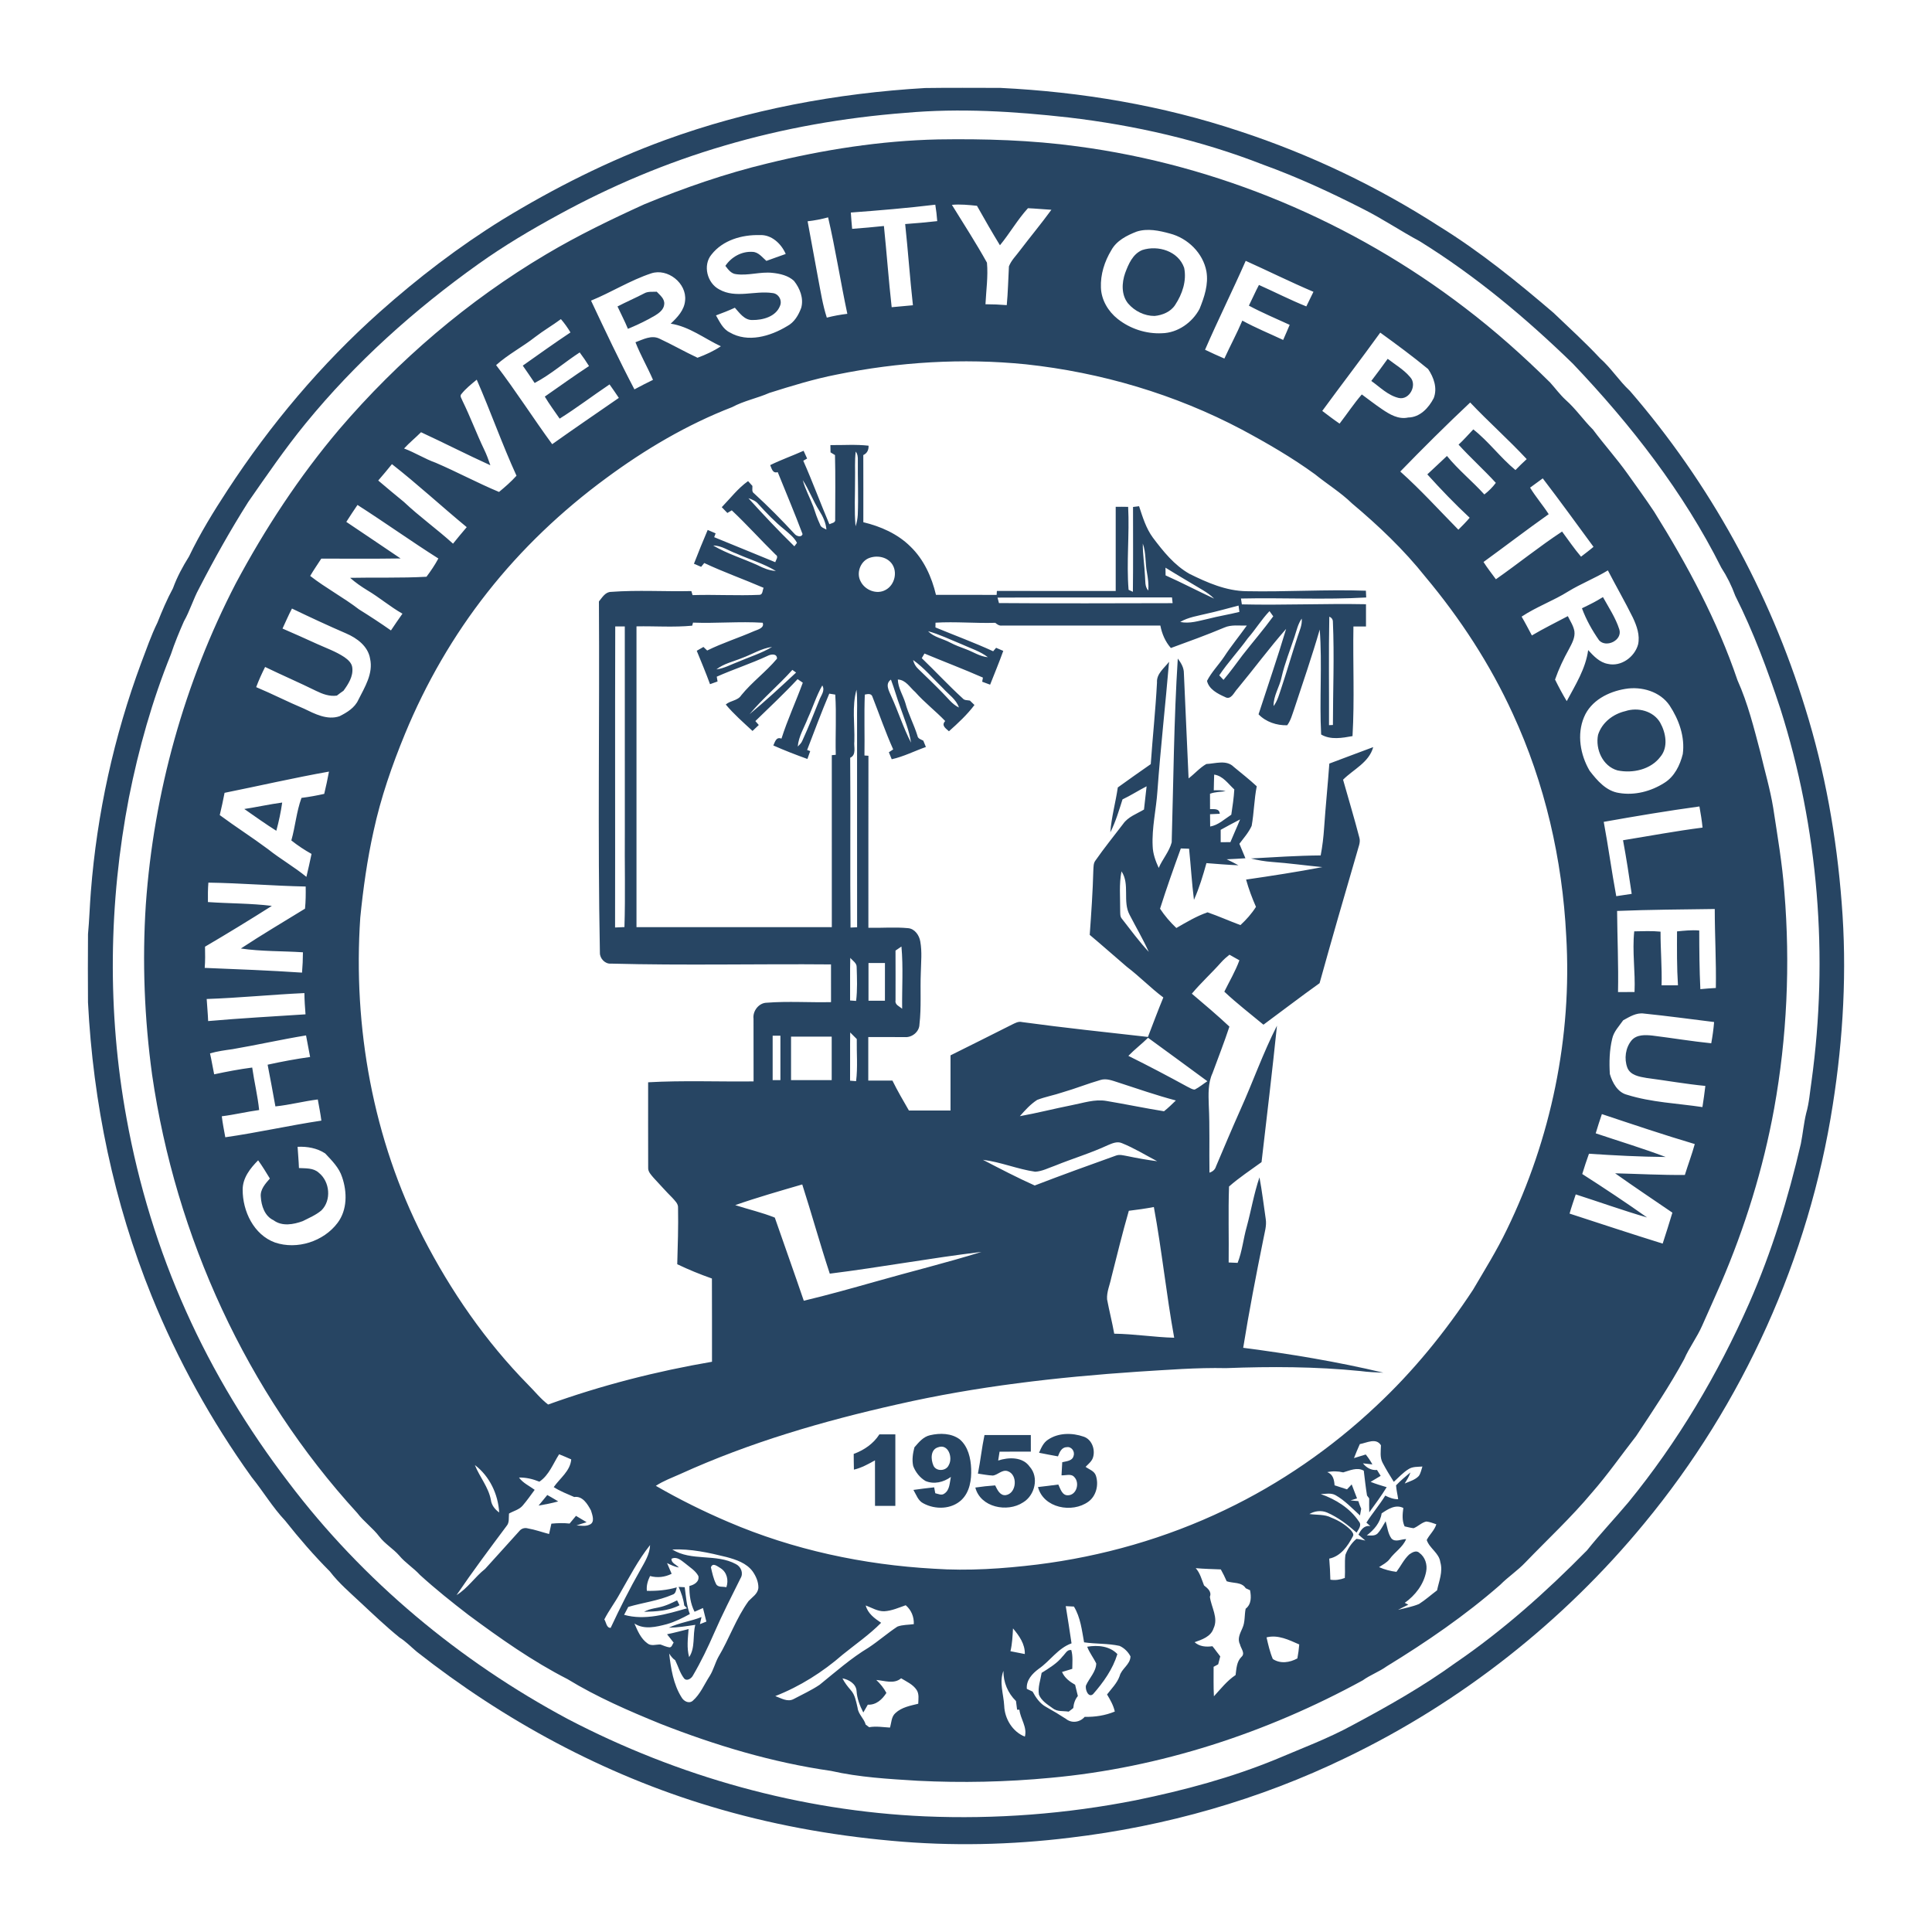 <?xml version="1.0" encoding="UTF-8"?> <svg xmlns="http://www.w3.org/2000/svg" width="256" height="256" viewBox="0 0 256 256" fill="none"><path d="M122.583 11.664C125.905 11.613 129.227 11.647 132.549 11.647C143.303 12.173 154.026 13.976 164.253 17.384C173.578 20.443 182.505 24.706 190.753 30.022C196.134 33.353 201.055 37.349 205.854 41.455C207.927 43.446 210.062 45.376 212.023 47.483C213.491 48.785 214.537 50.462 215.973 51.798C226.523 63.993 234.462 78.42 239.202 93.83C241.819 102.2 243.362 110.888 244.031 119.627C244.746 128.551 244.247 137.546 242.855 146.383C239.706 166.663 230.96 186.015 217.893 201.834C207.161 214.881 193.586 225.577 178.361 232.9C166.883 238.466 154.452 242.004 141.792 243.504C133.958 244.467 126.022 244.645 118.161 243.915C110.03 243.187 101.955 241.712 94.138 239.354C80.001 235.122 66.808 227.974 55.226 218.863C54.472 218.232 53.788 217.514 52.953 216.989C51.126 215.509 49.422 213.881 47.704 212.28C46.324 210.982 44.869 209.746 43.715 208.232C41.603 206.113 39.641 203.842 37.784 201.496C36.112 199.719 34.864 197.609 33.335 195.718C28.003 188.283 23.54 180.218 20.101 171.739C15.083 159.371 12.335 146.127 11.659 132.813C11.644 129.8 11.634 126.787 11.661 123.776C11.839 121.91 11.887 120.036 12.038 118.169C12.844 107.819 15.098 97.58 18.707 87.846C19.395 86.047 20.014 84.219 20.865 82.489C21.479 80.944 22.128 79.415 22.917 77.953C23.457 76.463 24.207 75.076 25.044 73.738C26.509 70.686 28.286 67.799 30.135 64.969C35.82 56.271 42.559 48.245 50.325 41.331C55.389 36.821 60.797 32.682 66.562 29.107C73.403 24.933 80.602 21.302 88.137 18.552C99.186 14.531 110.858 12.348 122.583 11.664ZM119.994 14.952C111.88 15.575 103.82 16.984 96.01 19.289C88.353 21.526 80.962 24.646 73.968 28.479C70.337 30.457 66.774 32.57 63.406 34.972C54.922 41.012 47.095 48.033 40.498 56.106C37.777 59.433 35.35 62.983 32.895 66.507C30.542 70.224 28.388 74.069 26.373 77.98C25.604 79.386 25.163 80.939 24.37 82.331C23.739 83.762 23.141 85.208 22.649 86.692C20.172 92.81 18.376 99.194 17.088 105.663C14.387 119.649 14.199 134.144 16.765 148.164C18.356 156.967 20.987 165.587 24.654 173.752C28.264 181.815 32.876 189.415 38.242 196.429C48.079 209.439 60.899 220.111 75.263 227.794C89.858 235.412 106.088 239.955 122.549 240.676C131.909 241.075 141.318 240.357 150.507 238.539C156.883 237.232 163.204 235.545 169.225 233.053C172.573 231.63 175.99 230.354 179.188 228.607C183.88 226.103 188.526 223.477 192.838 220.354C199.176 216.027 204.909 210.895 210.283 205.434C212.038 203.234 213.982 201.194 215.79 199.04C222.313 191.058 227.618 182.107 231.775 172.684C234.763 165.891 236.949 158.77 238.623 151.55C238.888 150.213 239.008 148.853 239.324 147.527C239.726 146.142 239.821 144.696 240.035 143.278C242.305 126.775 240.955 109.766 235.9 93.884C234.221 88.783 232.342 83.735 229.93 78.936C229.453 77.629 228.84 76.385 228.081 75.22C223.062 65.2 216.1 56.264 208.397 48.174C202.181 42.132 195.486 36.529 188.105 31.959C185.586 30.606 183.211 29 180.655 27.712C176.338 25.507 171.928 23.468 167.368 21.818C159.098 18.586 150.376 16.598 141.568 15.563C134.413 14.76 127.183 14.307 119.994 14.952Z" fill="#274563"></path><path d="M124.299 18.474C130.466 18.379 136.65 18.561 142.766 19.394C161.361 21.862 179.227 29.389 194.109 40.788C198.093 43.823 201.843 47.162 205.401 50.686C206.092 51.453 206.703 52.295 207.467 52.996C208.806 54.178 209.808 55.665 211.074 56.919C212.559 58.917 214.235 60.769 215.676 62.801C216.859 64.463 218.061 66.113 219.19 67.814C223.588 74.862 227.555 82.243 230.225 90.131C231.602 93.193 232.408 96.471 233.264 99.708C233.834 102.153 234.557 104.568 234.961 107.05C235.523 110.756 236.165 114.456 236.44 118.199C237.229 127.763 236.788 137.434 235.085 146.879C233.634 154.859 231.213 162.655 228.008 170.102C227.185 171.956 226.377 173.815 225.542 175.663C224.863 177.208 223.829 178.561 223.155 180.109C221.247 183.626 219.005 186.95 216.798 190.284C214.844 192.788 213.028 195.402 210.933 197.794C208.202 201.063 205.075 203.961 202.125 207.025C201.096 208.111 199.838 208.936 198.786 209.997C194.136 214.066 189.018 217.57 183.754 220.793C182.751 221.515 181.571 221.932 180.568 222.657C167.823 229.627 153.712 234.246 139.22 235.57C133.362 236.127 127.463 236.254 121.585 235.959C117.743 235.723 113.873 235.507 110.108 234.652C102.357 233.543 94.81 231.274 87.533 228.42C83.306 226.697 79.096 224.871 75.192 222.489C70.537 220.111 66.258 217.086 62.067 213.981C59.872 212.292 57.706 210.559 55.655 208.695C54.803 207.758 53.703 207.089 52.892 206.113C52.092 205.202 51.011 204.582 50.271 203.616C49.4 202.462 48.2 201.62 47.327 200.469C32.676 184.458 23.272 163.859 20.155 142.419C19.133 134.952 18.833 127.383 19.322 119.863C20.366 105.062 24.423 90.465 31.25 77.288C35.117 70.056 39.644 63.154 44.949 56.889C52.766 47.758 62.021 39.827 72.369 33.697C76.565 31.2 80.97 29.073 85.411 27.053C90.7 24.875 96.122 22.996 101.688 21.655C109.091 19.839 116.672 18.642 124.299 18.474ZM112.739 28.162C112.78 28.885 112.848 29.606 112.912 30.323C114.316 30.219 115.72 30.095 117.124 29.946C117.494 33.531 117.75 37.126 118.151 40.706C119.091 40.615 120.028 40.53 120.967 40.448C120.57 36.868 120.322 33.271 119.94 29.688C121.359 29.584 122.775 29.462 124.189 29.301C124.131 28.574 124.053 27.846 123.931 27.123C120.21 27.573 116.477 27.885 112.739 28.162ZM126.131 27.143C127.699 29.683 129.329 32.195 130.777 34.804C130.943 36.636 130.668 38.479 130.58 40.314C131.522 40.316 132.461 40.355 133.401 40.431C133.561 38.724 133.596 37.009 133.688 35.298C133.995 34.49 134.649 33.874 135.151 33.183C136.526 31.377 137.979 29.63 139.315 27.795C138.278 27.739 137.246 27.632 136.209 27.588C134.822 29.109 133.805 30.912 132.498 32.499C131.447 30.776 130.439 29.029 129.453 27.269C128.349 27.155 127.239 27.041 126.131 27.143ZM107.012 29.321C107.482 31.847 107.94 34.373 108.407 36.897C108.743 38.637 109.008 40.399 109.558 42.088C110.451 41.857 111.359 41.691 112.277 41.582C111.371 37.333 110.712 33.035 109.728 28.802C108.835 29.041 107.93 29.221 107.012 29.321ZM150.614 30.689C149.319 31.192 147.949 31.881 147.258 33.151C146.355 34.638 145.803 36.374 145.878 38.123C145.937 39.749 146.84 41.263 148.1 42.261C149.743 43.563 151.865 44.261 153.963 44.157C156.051 44.113 157.986 42.742 158.947 40.927C159.58 39.367 160.154 37.663 159.857 35.96C159.407 33.529 157.387 31.56 155.024 30.947C153.6 30.557 152.06 30.226 150.614 30.689ZM94.284 33.721C93.089 35.135 93.7 37.532 95.319 38.357C97.494 39.586 100.023 38.481 102.345 38.829C103.162 38.89 103.683 39.795 103.35 40.542C102.79 41.969 101.079 42.419 99.69 42.404C98.645 42.431 97.996 41.467 97.373 40.776C96.557 41.158 95.713 41.477 94.871 41.793C95.358 42.628 95.769 43.589 96.686 44.042C99.086 45.451 102.075 44.563 104.297 43.217C105.248 42.721 105.81 41.755 106.168 40.781C106.514 39.523 105.99 38.199 105.207 37.218C104.445 36.508 103.364 36.262 102.354 36.155C100.734 35.977 99.125 36.563 97.507 36.325C96.864 36.252 96.48 35.695 96.115 35.23C96.896 34.059 98.259 33.29 99.68 33.373C100.493 33.375 100.989 34.096 101.551 34.57C102.398 34.247 103.26 33.967 104.112 33.653C103.53 32.292 102.216 31.056 100.653 31.151C98.314 31.09 95.779 31.815 94.284 33.721ZM159.675 46.344C160.524 46.748 161.373 47.143 162.237 47.51C163.006 45.824 163.89 44.191 164.615 42.482C166.365 43.443 168.219 44.195 170.025 45.045C170.308 44.376 170.619 43.718 170.889 43.044C169.081 42.212 167.241 41.443 165.484 40.499C165.937 39.591 166.338 38.656 166.818 37.758C168.915 38.693 170.962 39.744 173.094 40.601C173.401 39.951 173.717 39.309 174.038 38.666C171.011 37.379 168.064 35.914 165.063 34.563C163.323 38.515 161.393 42.382 159.675 46.344ZM78.315 39.834C80.171 43.782 82.036 47.729 84.065 51.594C84.873 51.148 85.701 50.744 86.526 50.333C85.798 48.649 84.873 47.057 84.202 45.349C85.197 44.986 86.307 44.363 87.365 44.865C89.074 45.663 90.712 46.602 92.423 47.403C93.501 47.004 94.557 46.527 95.516 45.884C93.318 44.85 91.332 43.268 88.872 42.886C89.755 42.059 90.678 41.093 90.78 39.82C91.023 37.527 88.466 35.495 86.282 36.225C83.506 37.145 81.016 38.729 78.315 39.834ZM74.323 42.285C73.216 43.11 72.014 43.801 70.919 44.648C69.244 45.965 67.329 46.95 65.737 48.379C68.346 51.779 70.636 55.403 73.167 58.858C76.09 56.782 79.05 54.762 81.999 52.723C81.595 52.122 81.191 51.523 80.768 50.937C78.548 52.426 76.421 54.052 74.156 55.473C73.498 54.5 72.785 53.563 72.189 52.55C74.136 51.192 76.064 49.807 78.047 48.505C77.66 47.887 77.254 47.281 76.811 46.7C74.791 48.009 72.982 49.625 70.843 50.747C70.332 49.971 69.797 49.214 69.271 48.447C71.364 46.965 73.455 45.473 75.591 44.049C75.219 43.426 74.798 42.833 74.323 42.285ZM175.206 54.449C175.963 55.02 176.715 55.6 177.501 56.133C178.494 54.85 179.383 53.49 180.446 52.266C181.332 52.918 182.203 53.597 183.118 54.215C184.138 54.911 185.299 55.607 186.594 55.322C188.156 55.3 189.312 54.044 189.976 52.752C190.488 51.433 189.986 50.012 189.234 48.902C187.183 47.211 185.043 45.631 182.89 44.074C180.373 47.566 177.747 50.973 175.206 54.449ZM110.85 49.635C107.823 50.228 104.878 51.139 101.943 52.063C100.327 52.772 98.575 53.105 97.015 53.945C91.038 56.257 85.479 59.545 80.335 63.344C74.445 67.671 69.096 72.75 64.576 78.501C60.086 84.198 56.426 90.542 53.661 97.247C51.943 101.418 50.456 105.702 49.502 110.119C48.66 113.896 48.122 117.736 47.738 121.584C46.755 136.108 49.432 150.973 56.081 163.974C59.741 171.087 64.343 177.746 69.957 183.46C70.848 184.343 71.624 185.346 72.629 186.108C79.677 183.567 86.961 181.705 94.343 180.44C94.335 176.763 94.355 173.088 94.333 169.41C92.768 168.86 91.233 168.233 89.738 167.517C89.811 165.03 89.892 162.54 89.845 160.053C89.887 159.491 89.422 159.101 89.091 158.717C88.234 157.868 87.441 156.957 86.616 156.079C86.285 155.685 85.852 155.271 85.886 154.713C85.869 150.946 85.886 147.176 85.881 143.409C90.534 143.146 95.195 143.346 99.853 143.292C99.85 140.523 99.855 137.751 99.845 134.981C99.714 133.974 100.549 132.881 101.593 132.866C104.428 132.645 107.275 132.852 110.115 132.788C110.113 131.121 110.115 129.457 110.113 127.79C100.386 127.705 90.653 127.943 80.928 127.683C80.174 127.746 79.48 126.999 79.49 126.269C79.188 110.747 79.458 95.22 79.361 79.695C79.794 79.177 80.196 78.435 80.965 78.427C84.506 78.162 88.059 78.401 91.607 78.32C91.646 78.454 91.727 78.722 91.768 78.856C94.725 78.763 97.689 78.951 100.644 78.819C101.094 78.795 101.023 78.191 101.184 77.89C98.575 76.76 95.891 75.814 93.318 74.604C93.18 74.772 93.041 74.94 92.904 75.108C92.586 74.969 92.267 74.833 91.951 74.699C92.53 73.195 93.145 71.703 93.773 70.221C94.121 70.372 94.472 70.52 94.825 70.671C94.761 70.839 94.698 71.01 94.635 71.18C97.339 72.275 100.028 73.397 102.729 74.495C102.817 74.169 103.206 73.75 102.783 73.502C100.816 71.572 98.972 69.515 96.964 67.624C96.818 67.712 96.526 67.882 96.38 67.97C96.129 67.715 95.883 67.459 95.638 67.203C96.776 66.03 97.777 64.702 99.123 63.75C99.315 63.962 99.507 64.174 99.699 64.388C99.721 64.726 99.57 65.157 99.921 65.381C101.79 67.087 103.571 68.892 105.289 70.749C105.526 71.051 106.214 71.26 106.341 70.764C105.306 68.004 104.155 65.293 103.053 62.56C102.371 62.764 102.26 62.093 102.055 61.63C103.496 60.92 105.014 60.389 106.48 59.73C106.633 60.073 106.789 60.416 106.947 60.757C106.82 60.832 106.565 60.978 106.438 61.051C107.667 63.823 108.709 66.67 109.894 69.459C110.208 69.306 110.751 69.291 110.665 68.802C110.668 65.969 110.714 63.129 110.641 60.299C110.493 60.209 110.198 60.031 110.05 59.941C110.042 59.62 110.038 59.296 110.033 58.975C111.719 58.997 113.408 58.863 115.09 59.056C115.112 59.605 114.907 60.063 114.391 60.297C114.406 63.263 114.396 66.23 114.396 69.197C116.691 69.747 118.942 70.735 120.636 72.419C122.413 74.13 123.457 76.449 124.021 78.819C126.701 78.827 129.38 78.807 132.06 78.829C132.067 78.698 132.082 78.432 132.092 78.301C137.339 78.318 142.588 78.303 147.837 78.308C147.837 74.59 147.835 70.871 147.837 67.152C148.385 67.15 148.935 67.147 149.485 67.162C149.677 70.822 149.244 74.497 149.543 78.153C149.687 78.218 149.972 78.352 150.113 78.418C150.159 74.67 150.13 70.924 150.132 67.177C150.398 67.143 150.663 67.109 150.933 67.077C151.405 68.51 151.853 70 152.758 71.234C154.131 73.054 155.596 74.896 157.613 76.038C159.974 77.208 162.474 78.299 165.155 78.338C170.432 78.445 175.713 78.089 180.989 78.272C181.001 78.569 181.013 78.868 181.028 79.17C175.501 79.489 169.967 79.182 164.435 79.308C164.472 79.567 164.51 79.824 164.552 80.082C170.035 80.211 175.518 79.953 181.001 80.063C181.001 81.046 181.001 82.029 181.001 83.013C180.444 83.013 179.889 83.013 179.336 83.013C179.251 87.853 179.495 92.701 179.215 97.537C177.857 97.785 176.311 98.07 175.058 97.325C174.817 92.699 175.214 88.043 174.873 83.416C173.848 86.953 172.649 90.433 171.495 93.928C171.23 94.667 171.035 95.461 170.561 96.101C169.173 96.14 167.738 95.663 166.764 94.65C167.986 90.878 169.285 87.13 170.417 83.331C168.171 85.887 166.151 88.629 163.98 91.248C163.503 91.74 163.123 92.837 162.289 92.343C161.339 91.922 160.181 91.319 159.935 90.221C160.531 89.053 161.473 88.109 162.203 87.026C163.131 85.595 164.221 84.283 165.207 82.893C164.214 82.92 163.165 82.742 162.228 83.156C159.899 84.137 157.521 84.998 155.146 85.865C154.406 85.023 153.963 83.986 153.754 82.891C146.754 82.888 139.758 82.896 132.758 82.888C132.408 82.942 132.13 82.735 131.88 82.526C129.239 82.606 126.601 82.348 123.961 82.509C123.958 82.667 123.953 82.981 123.951 83.137C126.499 84.193 129.091 85.144 131.6 86.296C131.726 86.142 131.858 85.989 131.989 85.836C132.303 85.974 132.62 86.111 132.938 86.247C132.398 87.756 131.782 89.233 131.196 90.722C130.843 90.593 130.493 90.462 130.145 90.333C130.169 90.197 130.218 89.924 130.242 89.785C127.687 88.659 125.073 87.673 122.498 86.597C122.408 86.751 122.23 87.057 122.14 87.211C123.963 88.963 125.681 90.822 127.55 92.528C127.784 92.828 128.183 92.764 128.516 92.83C128.718 93.025 128.92 93.219 129.122 93.416C128.144 94.711 126.947 95.821 125.74 96.897C125.331 96.519 124.681 96.137 125.246 95.543C123.973 94.21 122.493 93.083 121.271 91.698C120.551 91.08 120.025 90.082 118.967 90.041C119.001 91.16 119.648 92.107 119.965 93.149C120.364 94.643 121.116 96.011 121.566 97.488C121.622 97.892 122.038 97.972 122.342 98.14C122.457 98.418 122.571 98.698 122.685 98.98C121.174 99.513 119.728 100.26 118.159 100.603C118.03 100.294 117.903 99.987 117.779 99.681C117.923 99.583 118.21 99.394 118.353 99.299C117.324 97.006 116.509 94.626 115.591 92.292C115.438 91.849 114.939 91.964 114.591 92.037C114.489 94.723 114.589 97.418 114.545 100.107C114.676 100.116 114.939 100.131 115.073 100.141C115.056 107.739 115.07 115.339 115.066 122.937C116.82 122.976 118.582 122.818 120.334 122.988C121.211 123.064 121.804 123.93 121.941 124.743C122.191 126.113 122.04 127.515 122.011 128.899C121.919 131.173 122.094 133.46 121.834 135.726C121.824 136.712 120.841 137.507 119.882 137.42C118.271 137.425 116.66 137.405 115.051 137.415C115.051 139.338 115.048 141.26 115.051 143.183C116.117 143.18 117.183 143.18 118.251 143.183C118.916 144.536 119.68 145.84 120.434 147.147C122.272 147.15 124.109 147.147 125.949 147.147C125.946 144.711 125.949 142.275 125.949 139.839C128.653 138.486 131.364 137.15 134.063 135.779C134.489 135.575 134.934 135.3 135.431 135.431C140.977 136.188 146.545 136.772 152.108 137.4C152.783 135.655 153.43 133.898 154.148 132.17C152.461 130.91 150.999 129.386 149.322 128.116C147.674 126.707 146.054 125.266 144.394 123.874C144.598 121.019 144.798 118.165 144.873 115.303C144.905 114.867 144.871 114.385 145.155 114.022C146.309 112.36 147.589 110.793 148.811 109.184C149.473 108.225 150.624 107.843 151.585 107.267C151.704 106.242 151.809 105.215 151.931 104.19C150.853 104.743 149.833 105.405 148.738 105.923C148.266 107.403 147.828 108.904 147.122 110.294C147.268 108.281 147.825 106.332 148.115 104.341C149.56 103.3 151.016 102.268 152.481 101.251C152.729 97.646 153.118 94.054 153.308 90.445C153.223 89.272 154.272 88.53 154.907 87.688C154.425 93.407 153.776 99.111 153.364 104.835C153.199 107.269 152.612 109.673 152.734 112.122C152.763 113.134 153.121 114.091 153.535 115.003C154.034 113.835 154.934 112.845 155.255 111.611C155.491 103.494 155.545 95.368 156.063 87.262C156.494 87.834 156.881 88.474 156.871 89.216C157.093 93.857 157.268 98.501 157.494 103.139C158.3 102.533 158.964 101.735 159.845 101.236C161.045 101.182 162.508 100.64 163.476 101.613C164.498 102.462 165.552 103.28 166.526 104.19C166.18 105.923 166.165 107.7 165.851 109.433C165.455 110.311 164.798 111.041 164.226 111.808C164.491 112.445 164.764 113.081 165.024 113.723C164.197 113.786 163.369 113.82 162.542 113.859C163.065 114.115 163.591 114.366 164.099 114.655C162.683 114.597 161.271 114.478 159.86 114.368C159.4 116.018 158.906 117.666 158.205 119.235C157.923 116.984 157.791 114.716 157.56 112.46C157.192 112.443 156.827 112.431 156.465 112.424C155.503 115.069 154.562 117.724 153.712 120.408C154.328 121.343 155.061 122.197 155.873 122.964C157.209 122.195 158.541 121.392 160.006 120.888C161.478 121.396 162.902 122.039 164.364 122.579C165.146 121.859 165.856 121.063 166.423 120.163C165.905 118.99 165.457 117.785 165.112 116.549C168.492 116.055 171.867 115.541 175.221 114.896C172.989 114.684 170.767 114.37 168.531 114.21C167.594 114.142 166.667 113.981 165.759 113.752C168.838 113.582 171.914 113.373 174.997 113.348C175.226 112.144 175.372 110.922 175.452 109.7C175.645 106.855 175.939 104.02 176.143 101.177C178.076 100.435 180.023 99.732 181.958 98.997C181.398 101.044 179.336 101.937 177.964 103.314C178.687 105.887 179.465 108.449 180.135 111.041C180.293 111.662 179.976 112.27 179.835 112.866C178.142 118.661 176.465 124.46 174.851 130.277C172.342 132.068 169.896 133.949 167.414 135.777C165.676 134.329 163.875 132.954 162.23 131.401C162.907 130.021 163.698 128.695 164.226 127.245C163.783 127.001 163.345 126.753 162.909 126.505C162.515 126.814 162.138 127.145 161.804 127.52C160.548 128.938 159.139 130.214 157.925 131.669C159.607 133.098 161.298 134.521 162.904 136.03C162.223 138.104 161.417 140.145 160.665 142.2C160.052 143.516 160.123 145.001 160.169 146.415C160.315 149.401 160.213 152.394 160.261 155.383C160.677 155.249 161.006 154.984 161.128 154.553C162.184 152.058 163.238 149.561 164.34 147.086C166.012 143.382 167.355 139.532 169.205 135.908C168.582 141.942 167.862 147.965 167.161 153.988C165.713 155.044 164.194 156.035 162.853 157.22C162.736 160.569 162.846 163.93 162.804 167.286C163.196 167.305 163.591 167.32 163.99 167.337C164.603 165.799 164.744 164.134 165.199 162.55C165.788 160.377 166.158 158.143 166.886 156.008C167.231 157.838 167.446 159.693 167.718 161.535C167.857 162.423 167.565 163.299 167.407 164.166C166.436 168.958 165.506 173.762 164.73 178.59C170.967 179.401 177.183 180.43 183.303 181.888C182.288 181.847 181.274 181.808 180.269 181.671C174.352 181.077 168.392 181.056 162.454 181.284C158.55 181.199 154.657 181.52 150.763 181.756C140.069 182.479 129.383 183.699 118.92 186.086C109.086 188.293 99.344 191.129 90.15 195.31C89.052 195.801 87.913 196.217 86.901 196.879C89.999 198.668 93.209 200.262 96.501 201.664C105.112 205.361 114.404 207.342 123.746 207.863C128.314 208.176 132.902 207.86 137.441 207.31C146.046 206.237 154.493 203.823 162.318 200.072C169.667 196.563 176.443 191.871 182.369 186.288C187.263 181.718 191.512 176.485 195.187 170.895C196.73 168.269 198.346 165.68 199.665 162.93C205.515 150.9 208.329 137.371 207.531 124.003C207.019 113.869 204.71 103.794 200.449 94.57C197.455 88.026 193.491 81.951 188.876 76.439C186.012 72.835 182.666 69.661 179.147 66.704C177.652 65.249 175.866 64.159 174.25 62.849C171.191 60.623 167.905 58.722 164.574 56.933C155.698 52.236 145.903 49.347 135.929 48.272C127.565 47.432 119.079 47.956 110.85 49.635ZM61.15 52.197C60.858 52.482 61.196 52.833 61.289 53.13C62.321 55.232 63.131 57.432 64.143 59.545C64.474 60.224 64.735 60.934 64.976 61.65C61.887 60.248 58.867 58.698 55.788 57.272C55.058 58.007 54.246 58.659 53.542 59.428C54.983 59.963 56.285 60.803 57.736 61.319C60.566 62.533 63.282 64.001 66.124 65.186C66.937 64.514 67.733 63.821 68.439 63.035C66.528 58.858 65.012 54.517 63.17 50.309C62.459 50.895 61.727 51.472 61.15 52.197ZM185.545 62.48C188.253 64.901 190.697 67.603 193.242 70.189C193.754 69.674 194.272 69.162 194.739 68.603C192.778 66.778 190.921 64.845 189.127 62.857C190.003 62.056 190.857 61.229 191.729 60.418C193.23 62.261 195.09 63.762 196.684 65.519C197.258 65.076 197.772 64.563 198.205 63.981C196.613 62.239 194.854 60.662 193.267 58.917C193.96 58.284 194.569 57.571 195.219 56.897C197.256 58.498 198.808 60.637 200.806 62.285C201.288 61.788 201.782 61.302 202.296 60.834C199.889 58.245 197.234 55.901 194.807 53.334C191.646 56.305 188.567 59.367 185.545 62.48ZM113.389 59.834C113.235 61.032 113.325 62.241 113.299 63.443C113.308 65.541 113.184 67.644 113.364 69.737C113.537 69.243 113.632 68.727 113.659 68.206C113.759 65.802 113.642 63.395 113.669 60.99C113.683 60.584 113.642 60.17 113.389 59.834ZM50.118 63.672C51.25 64.621 52.372 65.585 53.525 66.512C55.591 68.469 57.92 70.124 60.028 72.039C60.614 71.294 61.235 70.579 61.843 69.851C58.512 67.104 55.338 64.166 51.934 61.501C51.349 62.244 50.727 62.952 50.118 63.672ZM202.744 64.614C203.488 65.838 204.432 66.926 205.211 68.131C202.296 70.192 199.463 72.368 196.574 74.466C197.076 75.261 197.662 75.996 198.214 76.756C201.164 74.689 203.973 72.412 206.983 70.433C207.813 71.547 208.589 72.704 209.495 73.762C210.049 73.334 210.614 72.918 211.147 72.458C208.915 69.428 206.715 66.374 204.423 63.387C203.863 63.796 203.308 64.212 202.744 64.614ZM106.368 63.614C106.696 64.833 107.317 65.94 107.76 67.116C108.022 67.921 108.295 68.727 108.66 69.496C108.765 69.895 109.188 69.99 109.505 70.17C109.432 69.26 109.04 68.427 108.558 67.668C107.735 66.366 107.205 64.906 106.368 63.614ZM99.171 66.018C101.14 68.194 103.16 70.338 105.258 72.39C105.343 72.275 105.518 72.044 105.606 71.93C105.224 71.195 104.542 70.686 103.929 70.155C102.671 69.141 101.551 67.97 100.468 66.775C100.14 66.369 99.646 66.181 99.171 66.018ZM45.888 69.153C48.298 70.749 50.675 72.394 53.077 73.998C49.578 74.057 46.073 74.013 42.571 74.022C42.08 74.784 41.561 75.529 41.101 76.313C43.165 77.921 45.492 79.153 47.57 80.747C49.003 81.64 50.42 82.565 51.802 83.536C52.296 82.786 52.812 82.051 53.326 81.316C51.695 80.394 50.269 79.16 48.655 78.206C47.86 77.719 47.091 77.186 46.392 76.566C49.765 76.493 53.141 76.612 56.511 76.422C57.09 75.651 57.631 74.852 58.086 74.003C54.465 71.713 50.98 69.214 47.368 66.909C46.864 67.651 46.368 68.396 45.888 69.153ZM94.499 72.285C96.36 73.38 98.451 74.008 100.41 74.901C101.16 75.283 101.953 75.614 102.805 75.653C101.164 74.663 99.305 74.127 97.565 73.344C96.545 72.986 95.616 72.278 94.499 72.285ZM151.427 72.027C151.415 73.463 151.646 74.886 151.717 76.317C151.782 76.975 151.666 77.727 152.157 78.252C152.22 77.444 152.118 76.644 151.975 75.853C151.731 74.585 151.877 73.251 151.427 72.027ZM115.061 73.984C113.953 74.483 113.452 75.987 114.046 77.052C114.625 78.209 116.192 78.822 117.353 78.162C118.563 77.52 118.979 75.753 118.147 74.658C117.441 73.738 116.09 73.541 115.061 73.984ZM154.433 75.22C154.435 75.558 154.438 75.899 154.445 76.242C156.616 77.211 158.723 78.318 160.879 79.321C160.437 78.878 159.923 78.52 159.39 78.199C157.74 77.203 156.068 76.24 154.433 75.22ZM207.82 78.357C205.829 79.608 203.586 80.401 201.622 81.706C202.103 82.521 202.532 83.365 202.982 84.2C204.532 83.278 206.153 82.487 207.745 81.642C208.061 82.292 208.487 82.91 208.616 83.636C208.733 84.487 208.283 85.269 207.903 85.996C207.18 87.293 206.54 88.642 206.053 90.046C206.53 91.019 207.041 91.973 207.601 92.903C208.755 90.747 210.105 88.615 210.441 86.14C211.162 86.924 211.957 87.782 213.06 87.972C214.802 88.369 216.589 87.065 217.051 85.405C217.329 84.176 216.881 82.935 216.362 81.832C215.318 79.717 214.136 77.675 213.053 75.58C211.364 76.607 209.509 77.328 207.82 78.357ZM132.179 79.187C132.228 79.367 132.32 79.73 132.367 79.91C140.033 79.968 147.708 79.941 155.377 79.922C155.35 79.669 155.323 79.416 155.297 79.165C147.592 79.184 139.884 79.141 132.179 79.187ZM159.93 81.306C158.728 81.606 157.465 81.776 156.382 82.411C157.633 82.682 158.872 82.258 160.086 81.998C161.456 81.64 162.856 81.426 164.228 81.08C164.199 80.871 164.141 80.45 164.114 80.241C162.719 80.601 161.337 81 159.93 81.306ZM38.687 80.635C38.23 81.499 37.85 82.402 37.434 83.287C38.969 83.945 40.488 84.638 42.009 85.325C43.226 85.877 44.504 86.325 45.626 87.07C46.115 87.41 46.633 87.86 46.684 88.498C46.808 89.639 46.154 90.649 45.514 91.528C45.214 91.732 44.922 91.947 44.637 92.171C43.671 92.309 42.746 91.969 41.895 91.55C39.658 90.447 37.368 89.462 35.127 88.376C34.693 89.248 34.285 90.133 33.946 91.049C36.083 91.942 38.139 93.008 40.276 93.898C41.719 94.594 43.35 95.458 44.988 94.906C45.976 94.409 46.998 93.791 47.477 92.747C48.327 91.053 49.478 89.255 49.038 87.272C48.765 85.629 47.31 84.555 45.874 83.937C43.452 82.891 41.065 81.776 38.687 80.635ZM165.343 84.57C164.136 86.252 162.71 87.761 161.558 89.486C161.743 89.686 161.931 89.888 162.121 90.087C163.011 89.036 163.817 87.916 164.642 86.814C165.99 85.093 167.419 83.434 168.711 81.667C168.587 81.494 168.339 81.151 168.215 80.978C167.151 82.093 166.358 83.416 165.343 84.57ZM176.139 81.715C176.046 86.505 176.122 91.297 176.1 96.089C176.229 96.084 176.489 96.072 176.618 96.064C176.623 91.513 176.815 86.962 176.616 82.414C176.62 82.083 176.462 81.849 176.139 81.715ZM171.522 84.395C170.94 86.159 170.239 87.887 169.821 89.703C169.555 91.017 168.726 92.18 168.755 93.56C169.288 92.859 169.5 91.995 169.779 91.177C170.536 88.914 171.198 86.617 171.943 84.349C172.189 83.572 172.573 82.803 172.483 81.966C171.977 82.691 171.797 83.57 171.522 84.395ZM91.829 82.501C91.802 82.604 91.746 82.803 91.719 82.906C89.264 83.141 86.798 82.949 84.338 82.996C84.335 96.281 84.338 109.566 84.338 122.852C92.965 122.852 101.593 122.852 110.22 122.852C110.22 115.256 110.223 107.658 110.218 100.063C110.349 100.051 110.612 100.026 110.743 100.017C110.673 97.357 110.85 94.692 110.675 92.037C110.476 92.005 110.081 91.944 109.882 91.912C108.84 94.375 107.908 96.882 106.949 99.377L107.358 99.525C107.234 99.871 107.11 100.219 106.986 100.567C105.46 100.021 103.951 99.433 102.469 98.778C102.698 98.299 102.839 97.598 103.549 97.87C104.352 95.346 105.47 92.944 106.375 90.46C106.202 90.343 105.856 90.109 105.684 89.992C103.893 91.917 101.972 93.713 100.089 95.546C100.203 95.675 100.429 95.935 100.544 96.067C100.266 96.33 99.989 96.592 99.712 96.855C98.495 95.728 97.234 94.629 96.168 93.353C96.779 92.808 97.748 92.864 98.212 92.136C99.641 90.37 101.508 89.014 102.958 87.276C102.973 86.556 102.148 86.675 101.71 86.906C99.507 87.933 97.19 88.678 94.973 89.664C95 89.822 95.053 90.141 95.08 90.299C94.744 90.413 94.413 90.535 94.082 90.657C93.537 89.165 92.924 87.702 92.323 86.232C92.615 86.062 92.912 85.892 93.209 85.724C93.372 85.882 93.537 86.038 93.705 86.196C95.723 85.196 97.884 84.521 99.945 83.616C100.415 83.421 101.323 83.207 101.06 82.516C97.986 82.324 94.905 82.618 91.829 82.501ZM81.522 83.003C81.481 96.3 81.525 109.6 81.5 122.898C81.914 122.883 82.325 122.862 82.742 122.842C82.875 118.617 82.756 114.385 82.793 110.158C82.79 101.107 82.797 92.056 82.788 83.008C82.367 83 81.943 83 81.522 83.003ZM122.977 83.636C123.763 84.451 124.929 84.619 125.893 85.14C126.565 85.495 127.275 85.758 127.988 86.021C128.957 86.378 129.845 86.994 130.901 87.084C129.865 86.283 128.589 85.906 127.416 85.361C125.944 84.767 124.508 84.061 122.977 83.636ZM98.329 87.189C97.185 87.663 95.917 87.919 94.927 88.698C95.966 88.566 96.888 88.033 97.857 87.675C99.341 87.035 100.911 86.558 102.301 85.721C100.88 85.913 99.656 86.707 98.329 87.189ZM120.989 87.454C121.099 87.909 121.327 88.323 121.675 88.639C122.749 89.678 123.827 90.71 124.868 91.779C125.572 92.465 126.151 93.317 127.064 93.75C126.701 92.66 125.689 92.02 124.956 91.202C123.647 89.941 122.481 88.508 120.989 87.454ZM99.322 94.633C101.442 92.874 103.471 90.997 105.487 89.116C105.362 89.029 105.114 88.851 104.99 88.763C103.179 90.795 101.062 92.54 99.322 94.633ZM118.088 92.241C119.023 94.271 119.682 96.42 120.717 98.406C120.476 96.777 119.828 95.256 119.295 93.711C118.84 92.506 118.514 91.255 118.054 90.051C117.234 90.618 117.791 91.538 118.088 92.241ZM107.049 95.152C106.574 96.395 105.815 97.564 105.708 98.921C105.942 98.68 106.2 98.449 106.321 98.13C107.129 96.359 107.855 94.553 108.572 92.742C108.796 92.127 109.366 91.501 108.957 90.825C108.171 92.197 107.711 93.721 107.049 95.152ZM215.365 91.282C213.121 91.647 210.799 92.83 209.889 95.032C208.925 97.325 209.4 100.029 210.631 102.127C211.626 103.416 212.824 104.83 214.54 105.074C216.606 105.427 218.772 104.857 220.524 103.74C221.87 102.915 222.607 101.404 222.977 99.919C223.284 97.641 222.473 95.361 221.23 93.48C219.974 91.621 217.501 90.922 215.365 91.282ZM113.204 98.228C113.111 98.965 113.52 100.014 112.654 100.408C112.717 107.907 112.625 115.407 112.7 122.908C112.919 122.898 113.355 122.876 113.571 122.866C113.559 113.767 113.571 104.667 113.566 95.568C113.54 94.176 113.642 92.779 113.489 91.392C112.868 93.609 113.272 95.955 113.204 98.228ZM29.756 105.054C29.568 106.042 29.352 107.026 29.118 108.004C31.216 109.559 33.423 110.961 35.518 112.523C37.154 113.828 38.982 114.862 40.6 116.191C40.848 115.181 41.062 114.164 41.279 113.149C40.342 112.626 39.444 112.032 38.604 111.362C39.132 109.503 39.281 107.549 39.948 105.726C40.96 105.599 41.965 105.415 42.961 105.193C43.199 104.215 43.406 103.229 43.591 102.241C38.957 103.064 34.37 104.125 29.756 105.054ZM160.884 102.638C160.855 103.331 160.85 104.025 160.831 104.721C161.354 104.709 161.894 104.684 162.408 104.835C161.712 104.938 160.994 104.923 160.332 105.178C160.334 105.855 160.342 106.532 160.337 107.211C160.867 107.237 161.563 107.084 161.627 107.829C161.196 107.855 160.768 107.873 160.337 107.887C160.339 108.432 160.342 108.975 160.354 109.52C161.449 109.328 162.25 108.532 163.153 107.953C163.32 106.841 163.486 105.728 163.552 104.604C162.734 103.862 162.067 102.81 160.884 102.638ZM212.503 108.9C213.111 112.173 213.554 115.475 214.162 118.749C214.841 118.644 215.528 118.547 216.209 118.44C215.863 116.067 215.498 113.694 215.06 111.336C218.57 110.769 222.067 110.109 225.596 109.661C225.506 108.722 225.348 107.79 225.184 106.86C220.943 107.439 216.718 108.15 212.503 108.9ZM161.746 109.956C161.746 110.501 161.746 111.048 161.748 111.596C162.174 111.591 162.602 111.591 163.033 111.589C163.445 110.579 163.912 109.591 164.318 108.578C163.449 109.016 162.6 109.491 161.746 109.956ZM148.604 115.458C148.266 117.162 148.443 118.904 148.429 120.625C148.448 121.012 148.383 121.457 148.679 121.766C149.835 123.239 150.938 124.76 152.218 126.128C151.464 124.446 150.519 122.859 149.68 121.221C148.718 119.445 149.753 117.157 148.604 115.458ZM27.611 116.953C27.541 117.809 27.541 118.668 27.551 119.527C30.374 119.725 33.211 119.686 36.022 120.034C33.102 121.886 30.15 123.689 27.166 125.441C27.183 126.376 27.203 127.315 27.125 128.25C31.425 128.425 35.725 128.588 40.021 128.878C40.096 127.98 40.138 127.082 40.14 126.184C37.4 126.003 34.64 126.084 31.917 125.682C34.701 123.845 37.577 122.151 40.415 120.404C40.515 119.428 40.52 118.447 40.505 117.469C36.205 117.381 31.914 117.016 27.611 116.953ZM214.274 120.705C214.301 124.288 214.469 127.87 214.396 131.452C215.124 131.45 215.854 131.45 216.584 131.45C216.706 128.768 216.26 126.086 216.545 123.409C217.706 123.387 218.869 123.334 220.03 123.448C220.023 125.821 220.234 128.189 220.169 130.562C220.891 130.557 221.614 130.557 222.339 130.559C222.184 128.179 222.206 125.797 222.215 123.414C223.191 123.317 224.174 123.214 225.158 123.295C225.163 125.887 225.18 128.478 225.306 131.068C225.985 131.005 226.669 130.946 227.358 130.912C227.421 127.422 227.214 123.937 227.214 120.447C222.899 120.508 218.584 120.53 214.274 120.705ZM118.66 125.957C118.684 128.162 118.653 130.369 118.662 132.577C118.56 133.149 119.198 133.348 119.539 133.667C119.505 130.917 119.697 128.162 119.446 125.419C119.181 125.595 118.92 125.775 118.66 125.957ZM112.666 126.918C112.615 128.802 112.659 130.686 112.642 132.569C112.841 132.584 113.24 132.611 113.44 132.625C113.62 131.141 113.559 129.644 113.513 128.157C113.537 127.6 112.973 127.303 112.666 126.918ZM115.08 127.605C115.08 129.272 115.08 130.936 115.08 132.604C115.805 132.604 116.533 132.604 117.258 132.604C117.261 130.939 117.258 129.272 117.261 127.607C116.533 127.605 115.805 127.605 115.08 127.605ZM27.387 132.372C27.446 133.346 27.543 134.319 27.58 135.298C31.875 134.92 36.18 134.684 40.483 134.404C40.41 133.467 40.342 132.528 40.335 131.589C36.015 131.788 31.71 132.224 27.387 132.372ZM215.08 135.193C214.54 135.974 213.826 136.685 213.622 137.646C213.255 139.167 213.216 140.759 213.313 142.314C213.649 143.463 214.345 144.757 215.603 145.066C218.837 146.076 222.252 146.196 225.581 146.695C225.725 145.762 225.861 144.828 225.968 143.891C223.349 143.638 220.758 143.173 218.151 142.832C217.212 142.672 216.024 142.475 215.63 141.472C215.189 140.287 215.379 138.829 216.199 137.848C216.881 137.064 218.015 137.12 218.954 137.22C221.556 137.541 224.14 137.975 226.749 138.24C226.92 137.305 227.051 136.368 227.129 135.424C224.033 135.042 220.94 134.619 217.835 134.302C216.82 134.156 215.927 134.731 215.08 135.193ZM112.654 136.806C112.625 138.936 112.659 141.068 112.639 143.197C112.904 143.217 113.17 143.236 113.437 143.258C113.669 141.404 113.496 139.537 113.527 137.678C113.238 137.383 112.948 137.091 112.654 136.806ZM30.821 139.019C29.816 139.16 28.804 139.294 27.828 139.578C28.037 140.496 28.183 141.43 28.378 142.353C30.047 141.995 31.724 141.674 33.418 141.455C33.688 143.338 34.141 145.191 34.338 147.084C32.681 147.31 31.053 147.709 29.39 147.911C29.495 148.846 29.687 149.768 29.853 150.693C34.119 150.085 38.325 149.128 42.583 148.488C42.464 147.546 42.274 146.617 42.109 145.685C40.225 145.918 38.383 146.41 36.492 146.604C36.151 144.762 35.83 142.915 35.462 141.078C37.324 140.669 39.203 140.318 41.092 140.055C40.909 139.104 40.741 138.147 40.551 137.198C37.295 137.731 34.073 138.461 30.821 139.019ZM102.381 137.235C102.379 139.199 102.381 141.16 102.381 143.124C102.722 143.124 103.065 143.122 103.408 143.124C103.408 141.16 103.408 139.199 103.408 137.235C103.065 137.235 102.722 137.235 102.381 137.235ZM104.817 137.356C104.817 139.279 104.817 141.202 104.817 143.124C106.613 143.124 108.409 143.124 110.205 143.124C110.205 141.202 110.205 139.279 110.205 137.356C108.409 137.356 106.613 137.356 104.817 137.356ZM149.514 139.907C152.155 141.214 154.761 142.589 157.348 144.003C157.662 144.137 157.959 144.383 158.317 144.37C158.913 144.069 159.427 143.631 159.984 143.268C157.365 141.348 154.751 139.418 152.123 137.512C151.281 138.342 150.334 139.058 149.514 139.907ZM145.822 143.102C144.128 143.587 142.491 144.251 140.797 144.738C139.687 145.117 138.521 145.322 137.426 145.745C136.543 146.315 135.825 147.111 135.136 147.899C137.441 147.485 139.711 146.899 142.009 146.444C143.527 146.157 145.058 145.607 146.623 145.884C149.166 146.308 151.69 146.841 154.238 147.249C154.793 146.809 155.301 146.312 155.808 145.818C153.221 145.135 150.692 144.251 148.146 143.424C147.402 143.192 146.608 142.854 145.822 143.102ZM212.257 147.624C211.979 148.471 211.685 149.313 211.439 150.172C214.53 151.211 217.66 152.151 220.711 153.307C217.321 153.28 213.929 153.1 210.546 152.876C210.227 153.762 209.93 154.66 209.655 155.563C212.559 157.422 215.433 159.33 218.248 161.321C215.068 160.399 211.948 159.277 208.794 158.264C208.514 159.109 208.219 159.951 207.976 160.807C212.086 162.143 216.187 163.504 220.312 164.784C220.748 163.419 221.198 162.058 221.6 160.683C219.069 158.951 216.513 157.247 214.014 155.47C217.092 155.543 220.169 155.716 223.252 155.687C223.676 154.317 224.184 152.976 224.566 151.594C220.431 150.369 216.348 148.987 212.257 147.624ZM146.81 151.735C144.535 152.796 142.123 153.511 139.801 154.456C138.937 154.752 138.095 155.21 137.168 155.259C134.82 154.925 132.6 153.969 130.244 153.682C132.508 154.859 134.776 156.04 137.105 157.084C140.668 155.711 144.26 154.412 147.852 153.127C148.351 152.927 148.881 153.107 149.385 153.19C150.692 153.465 152.009 153.696 153.335 153.869C151.782 153.056 150.283 152.126 148.655 151.472C148.035 151.199 147.385 151.496 146.81 151.735ZM39.432 151.959C39.49 152.896 39.58 153.83 39.612 154.772C40.505 154.825 41.537 154.735 42.245 155.397C43.718 156.57 43.944 159.055 42.581 160.391C41.851 161.005 40.958 161.377 40.116 161.805C38.889 162.26 37.366 162.533 36.241 161.684C35.073 161.141 34.63 159.78 34.557 158.585C34.455 157.607 35.168 156.841 35.759 156.162C35.261 155.344 34.764 154.524 34.204 153.747C33.16 154.801 32.15 156.076 32.155 157.639C32.141 160.484 33.625 163.616 36.434 164.638C39.359 165.631 42.878 164.507 44.73 162.039C46.029 160.318 46.008 157.953 45.336 155.989C44.939 154.728 43.973 153.779 43.094 152.84C42.026 152.129 40.702 151.895 39.432 151.959ZM97.421 159.685C99.164 160.248 100.96 160.654 102.666 161.34C103.939 165.013 105.253 168.673 106.506 172.355C109.69 171.598 112.836 170.71 115.985 169.824C120.665 168.488 125.399 167.332 130.047 165.884C123.328 166.692 116.664 167.928 109.95 168.766C108.658 164.85 107.563 160.873 106.302 156.945C103.328 157.812 100.347 158.663 97.421 159.685ZM149.575 160.435C148.723 163.38 148.003 166.356 147.248 169.325C147.056 170.27 146.625 171.194 146.694 172.17C146.978 173.691 147.37 175.195 147.64 176.721C150.298 176.755 152.931 177.188 155.586 177.257C154.542 171.506 153.953 165.684 152.892 159.936C151.792 160.148 150.685 160.301 149.575 160.435ZM180.183 191.352C179.906 191.961 179.655 192.581 179.409 193.207C179.93 193.051 180.449 192.891 180.967 192.727C181.298 193.136 181.597 193.574 181.848 194.042C181.429 193.995 181.013 193.942 180.597 193.901C181.059 194.48 181.697 194.852 182.461 194.779C182.622 195.037 182.783 195.295 182.946 195.558C182.498 195.821 182.057 196.093 181.612 196.354C182.306 196.631 183.023 196.848 183.741 197.059C183.033 198.211 182.233 199.301 181.434 200.391C181.425 199.773 181.408 199.16 181.425 198.546C181.352 198.451 181.208 198.259 181.137 198.162C180.957 197.069 180.843 195.972 180.707 194.876C179.838 194.373 178.847 194.85 177.981 195.1C177.282 194.93 176.56 194.915 175.859 195.066C176.635 195.341 176.791 196.086 176.837 196.811C177.385 196.989 177.937 197.159 178.485 197.347C178.687 197.125 178.896 196.911 179.105 196.694C179.341 197.31 179.577 197.928 179.813 198.546C179.521 198.629 179.237 198.722 178.949 198.814C179.295 198.843 179.641 198.875 179.989 198.907C180.096 199.247 180.22 199.583 180.366 199.917C180.325 200.14 180.244 200.583 180.205 200.805C179.164 199.865 178.2 198.817 176.966 198.12C176.365 197.785 175.659 197.953 175.009 197.974C176.971 198.656 178.881 199.841 180.052 201.593C180.495 202.092 180.013 202.625 179.755 203.078C178.572 202.034 177.302 201.053 175.849 200.42C175.085 200.099 174.209 200.201 173.503 200.617C174.479 200.761 175.528 200.63 176.431 201.107C177.375 201.472 178.253 202.019 178.974 202.732C179.154 202.959 179.463 203.285 179.249 203.591C178.584 204.872 177.643 206.22 176.131 206.524C176.204 207.454 176.263 208.383 176.28 209.315C176.93 209.42 177.582 209.323 178.195 209.089C178.266 208.069 178.144 207.042 178.273 206.028C178.577 205.227 179.074 204.458 179.736 203.908C180.132 203.944 180.514 204.051 180.911 204.134C180.604 203.874 180.303 203.613 180.008 203.35C180.325 202.708 180.758 202.075 181.578 202.221C181.4 202.063 181.227 201.91 181.055 201.756C181.836 200.525 182.79 199.415 183.554 198.174C184.087 198.449 184.654 198.661 185.265 198.656C185.185 198.038 185.022 197.434 184.985 196.816C185.574 196.198 186.229 195.643 186.886 195.103C186.73 195.638 186.414 196.098 186.131 196.573C186.771 196.288 187.504 196.105 187.998 195.575C188.263 195.207 188.331 194.74 188.477 194.322C187.857 194.375 187.175 194.312 186.633 194.672C185.9 195.127 185.321 195.777 184.686 196.351C184.167 195.524 183.659 194.694 183.206 193.83C182.821 193.122 182.967 192.275 182.982 191.508C182.349 190.471 181.098 191.187 180.183 191.352ZM71.474 196.329C70.612 195.984 69.704 195.757 68.77 195.784C69.3 196.517 70.14 196.884 70.848 197.41C70.335 198.108 69.836 198.821 69.269 199.483C68.806 200.046 68.054 200.201 67.446 200.554C67.387 201.109 67.524 201.754 67.115 202.212C64.866 205.227 62.608 208.242 60.495 211.357C61.977 210.462 62.922 208.95 64.277 207.892C65.83 206.195 67.361 204.47 68.906 202.771C69.186 202.499 69.583 202.414 69.953 202.523C70.906 202.684 71.819 203.022 72.756 203.263C72.868 202.805 72.965 202.348 73.06 201.893C73.863 201.812 74.674 201.793 75.477 201.878C75.752 201.53 76.032 201.192 76.321 200.858C76.794 201.136 77.263 201.413 77.731 201.703C77.283 201.834 76.832 201.971 76.392 202.131C76.962 202.143 77.577 202.285 78.115 202.029C78.884 201.717 78.483 200.729 78.305 200.138C77.855 199.306 77.198 198.189 76.088 198.361C75.168 197.955 74.219 197.6 73.372 197.05C74.197 195.867 75.567 194.915 75.691 193.377C75.161 193.141 74.625 192.912 74.087 192.698C73.279 193.949 72.761 195.46 71.474 196.329ZM62.922 194.124C63.55 195.706 64.73 197.047 65.044 198.748C65.136 199.452 65.584 200.007 66.146 200.411C66 197.984 64.878 195.609 62.922 194.124ZM183.072 200.53C182.894 201.769 182.062 202.713 181.106 203.448C181.578 203.45 182.128 203.565 182.515 203.214C182.977 202.74 183.255 202.129 183.603 201.574C183.836 202.336 183.895 203.19 184.372 203.854C184.893 204.416 185.683 203.927 186.321 203.939C185.868 205.035 184.807 205.648 184.136 206.582C183.773 207.059 183.221 207.327 182.731 207.653C183.464 207.977 184.24 208.181 185.036 208.279C185.61 207.519 186.024 206.626 186.728 205.974C187.088 205.716 187.662 205.37 188.054 205.75C188.84 206.298 189.161 207.327 188.971 208.247C188.653 209.943 187.526 211.401 186.136 212.384C186.253 212.445 186.491 212.569 186.611 212.632C186.151 212.854 185.693 213.073 185.245 213.316C186.177 213.078 187.136 212.91 188.025 212.538C188.869 212.002 189.619 211.328 190.417 210.729C190.675 209.503 191.218 208.262 190.85 206.996C190.692 205.777 189.419 205.178 189.049 204.059C189.414 203.331 190.081 202.779 190.32 201.975C189.884 201.829 189.453 201.654 188.996 201.608C188.361 201.742 187.905 202.27 187.307 202.496C186.9 202.448 186.511 202.34 186.117 202.253C185.756 201.481 185.839 200.632 185.949 199.814C184.917 199.296 183.909 199.968 183.072 200.53ZM82.135 211.158C81.498 212.331 80.68 213.392 80.077 214.582C80.327 214.942 80.349 215.721 80.916 215.699C82.138 213.092 83.43 210.51 84.859 208.006C85.433 206.982 86.097 205.942 86.139 204.728C84.557 206.707 83.399 208.975 82.135 211.158ZM89.079 205.314C91.622 206.913 94.888 205.828 97.502 207.247C98.181 207.583 98.546 208.447 98.125 209.128C96.939 211.52 95.713 213.896 94.647 216.346C93.802 218.288 92.88 220.204 91.807 222.034C91.6 222.423 90.984 222.827 90.634 222.382C90.089 221.674 89.86 220.78 89.466 219.987C89.123 219.766 88.884 219.43 88.668 219.099C88.899 221.097 89.22 223.175 90.313 224.91C90.59 225.402 91.252 225.784 91.77 225.383C92.8 224.494 93.313 223.195 94.039 222.075C94.537 221.284 94.747 220.362 95.192 219.547C96.633 217.137 97.536 214.429 99.191 212.146C99.68 211.623 100.393 211.209 100.488 210.432C100.519 209.632 100.174 208.853 99.724 208.211C98.906 207.11 97.538 206.66 96.27 206.317C93.919 205.735 91.515 205.205 89.079 205.314ZM88.974 206.548C88.933 207.137 89.646 207.31 89.95 207.704C89.398 207.605 88.889 207.361 88.39 207.118C88.594 207.587 88.796 208.06 88.996 208.534C88.105 208.984 87.103 209.099 86.136 208.831C85.837 209.442 85.633 210.101 85.713 210.795C87.047 210.824 88.39 210.707 89.677 210.333C89.582 210.695 89.546 211.177 89.11 211.299C87.241 212.112 85.192 212.35 83.248 212.925C83.06 213.273 82.875 213.618 82.698 213.973C85.465 214.752 88.361 213.876 91.033 213.107C90.909 212.978 90.785 212.852 90.663 212.73C90.561 211.871 90.271 211.055 89.918 210.274C90.189 210.286 90.459 210.299 90.729 210.316C90.899 211.511 90.957 212.732 91.408 213.869C90.434 214.397 89.436 214.903 88.366 215.207C86.961 215.572 85.37 215.979 84.063 215.122C84.484 216.083 84.907 217.13 85.798 217.76C86.282 218.155 86.952 217.884 87.519 217.906C87.908 218.047 88.293 218.225 88.709 218.286C89.047 218.279 89.081 217.862 89.264 217.66C88.964 217.293 88.672 216.923 88.39 216.548C89.349 216.354 90.293 216.091 91.242 215.86C91.147 217.096 90.977 218.357 91.315 219.576C92.155 218.31 91.758 216.709 92.131 215.3C90.965 215.473 89.799 215.665 88.619 215.677C89.996 215.01 91.539 214.833 92.953 214.266C92.9 214.502 92.793 214.974 92.739 215.21C92.953 215.125 93.384 214.954 93.598 214.869C93.454 214.265 93.296 213.669 93.148 213.071C92.778 213.236 92.406 213.399 92.033 213.565C91.493 212.508 91.328 211.321 91.349 210.148C91.977 210.007 92.69 209.59 92.539 208.836C92.157 208.111 91.413 207.682 90.804 207.166C90.281 206.772 89.675 206.188 88.974 206.548ZM94.199 207.68C94.374 208.417 94.53 209.179 94.871 209.863C95.105 210.381 95.791 210.194 96.248 210.316C96.567 209.398 96.331 208.337 95.489 207.799C95.088 207.573 94.445 206.986 94.199 207.68ZM158.441 207.789C159.02 208.434 159.225 209.291 159.541 210.077C160.011 210.449 160.583 210.902 160.315 211.581C160.497 212.973 161.471 214.368 160.802 215.77C160.441 216.87 159.273 217.254 158.29 217.6C158.947 218.189 159.816 218.249 160.653 218.133C161.016 218.566 161.33 219.04 161.69 219.481C161.595 219.829 161.502 220.179 161.415 220.532C161.21 220.639 161.008 220.749 160.809 220.861C160.816 222.163 160.78 223.465 160.85 224.767C161.76 223.779 162.59 222.703 163.722 221.951C163.836 221.114 163.853 220.184 164.496 219.551C165.051 219.065 164.408 218.425 164.299 217.87C163.922 217.147 164.335 216.402 164.625 215.738C165 214.93 164.878 214.017 165.056 213.165C165.832 212.567 165.805 211.584 165.637 210.712C165.445 210.625 165.255 210.537 165.068 210.452C164.518 209.586 163.391 209.822 162.542 209.525C162.308 208.987 162.05 208.461 161.765 207.955C160.656 207.911 159.546 207.887 158.441 207.789ZM114.713 212.732C114.988 213.806 115.891 214.446 116.754 215.027C115.199 216.604 113.369 217.86 111.654 219.25C109.013 221.554 105.995 223.465 102.729 224.74C103.491 225.013 104.357 225.57 105.163 225.132C106.319 224.516 107.521 223.973 108.609 223.238C110.721 221.528 112.773 219.71 115.112 218.305C116.419 217.439 117.601 216.395 118.911 215.533C119.597 215.273 120.361 215.31 121.084 215.207C121.123 214.241 120.751 213.331 120.013 212.703C119.091 213.024 118.173 213.44 117.185 213.499C116.297 213.531 115.516 213.029 114.713 212.732ZM141.218 212.822C141.481 214.465 141.746 216.105 141.984 217.753C140.181 218.393 139.156 220.082 137.631 221.133C136.779 221.766 135.961 222.635 136.061 223.784C136.314 223.9 136.569 224.022 136.825 224.146C137.258 224.949 137.806 225.75 138.636 226.191C139.522 226.682 140.39 227.208 141.242 227.758C141.999 228.381 143.106 228.22 143.727 227.49C145.092 227.524 146.453 227.312 147.718 226.789C147.536 225.967 147.117 225.236 146.689 224.526C147.285 223.747 148.015 223.036 148.353 222.095C148.609 221.09 149.777 220.571 149.794 219.478C149.483 218.877 148.957 218.357 148.339 218.086C146.798 217.748 145.204 217.848 143.647 217.617C143.352 216.003 143.172 214.309 142.301 212.878C141.938 212.859 141.578 212.839 141.218 212.822ZM134.228 215.772C134.172 216.784 134.128 217.804 133.89 218.795C134.525 218.907 135.156 219.055 135.793 219.169C135.835 217.845 135.039 216.736 134.228 215.772ZM167.823 216.96C168.044 217.928 168.266 218.909 168.655 219.826C169.658 220.498 170.904 220.296 171.909 219.749C172.026 219.135 172.104 218.517 172.157 217.899C170.792 217.303 169.354 216.573 167.823 216.96ZM132.958 221.401C132.376 222.92 132.98 224.48 133.063 226.025C133.121 227.736 134.17 229.481 135.8 230.111C136.136 228.843 135.209 227.768 135.075 226.548C135 226.546 134.846 226.543 134.771 226.543C134.72 226.156 134.671 225.774 134.623 225.395C133.54 224.343 132.948 222.907 132.958 221.401ZM116.114 222.603C116.643 223.107 117.11 223.672 117.453 224.321C116.898 225.183 116.093 225.942 114.99 225.877C114.793 226.222 114.596 226.565 114.394 226.913C113.927 226.02 113.562 225.064 113.498 224.051C113.425 223.102 112.471 222.55 111.627 222.389C111.914 222.959 112.308 223.465 112.727 223.947C113.313 224.589 113.437 225.48 113.635 226.295C113.727 227.157 114.489 227.704 114.71 228.524C114.864 228.634 115.014 228.746 115.17 228.863C116.085 228.704 117.008 228.86 117.925 228.914C118.13 228.262 118.098 227.468 118.653 226.989C119.473 226.22 120.617 226.013 121.671 225.755C121.688 225.142 121.814 224.465 121.456 223.922C120.97 223.19 120.128 222.825 119.402 222.382C118.47 223.19 117.197 222.691 116.114 222.603Z" fill="#274563"></path><path d="M151.356 33.132C153.449 32.448 156.148 33.28 156.908 35.492C157.261 37.203 156.659 38.968 155.722 40.392C155.138 41.311 154.034 41.769 152.985 41.866C151.644 41.871 150.325 41.214 149.466 40.197C148.567 39.072 148.633 37.481 149.086 36.186C149.531 34.991 150.093 33.653 151.356 33.132Z" fill="#274563"></path><path d="M85.333 38.89C85.842 38.583 86.455 38.688 87.02 38.654C87.46 39.123 88.096 39.596 88.013 40.323C87.957 41.019 87.344 41.474 86.796 41.81C85.645 42.487 84.435 43.061 83.201 43.572C82.793 42.56 82.274 41.596 81.822 40.606C82.98 40.007 84.175 39.489 85.333 38.89Z" fill="#274563"></path><path d="M181.704 50.477C182.439 49.508 183.172 48.537 183.875 47.546C184.893 48.333 186.036 48.99 186.869 49.99C187.815 51.014 186.769 53.049 185.343 52.733C183.917 52.399 182.86 51.299 181.704 50.477Z" fill="#274563"></path><path d="M209.616 80.596C210.568 80.15 211.507 79.678 212.398 79.116C213.172 80.511 214.075 81.864 214.566 83.392C215.014 84.826 212.855 85.889 211.892 84.852C210.969 83.531 210.174 82.112 209.616 80.596Z" fill="#274563"></path><path d="M215.369 94.229C217.01 93.684 219.064 94.193 219.974 95.741C220.738 97.091 221.086 99.009 220.001 100.289C218.711 101.985 216.336 102.499 214.328 102.083C212.359 101.53 211.368 99.26 211.753 97.359C212.281 95.726 213.732 94.614 215.369 94.229Z" fill="#274563"></path><path d="M32.369 107.196C34.048 106.94 35.708 106.568 37.392 106.342C37.215 107.605 36.947 108.853 36.611 110.085C35.166 109.167 33.771 108.174 32.369 107.196Z" fill="#274563"></path><path d="M116.523 190.06C117.227 190.06 117.932 190.06 118.638 190.062C118.636 193.221 118.638 196.38 118.638 199.537C117.738 199.537 116.84 199.537 115.944 199.537C115.942 197.527 115.947 195.514 115.939 193.504C115.048 194 114.148 194.502 113.148 194.735C113.128 194.039 113.128 193.346 113.121 192.652C114.489 192.148 115.732 191.306 116.523 190.06Z" fill="#274563"></path><path d="M123.245 190.172C124.545 189.868 126.071 189.894 127.178 190.727C128.285 191.681 128.628 193.221 128.684 194.623C128.738 196.074 128.504 197.69 127.407 198.743C126.075 200.009 123.924 200.055 122.359 199.206C121.649 198.867 121.408 198.047 121.033 197.422C121.948 197.293 122.863 197.178 123.781 197.081C123.829 197.339 123.88 197.599 123.929 197.862C124.326 197.943 124.764 198.196 125.139 197.904C125.861 197.427 125.827 196.453 125.998 195.699C125.036 196.405 123.756 196.718 122.627 196.237C121.882 195.791 121.308 195.066 121.004 194.26C120.819 193.438 120.957 192.584 121.164 191.781C121.741 191.116 122.335 190.367 123.245 190.172ZM124.304 191.771C123.265 192.077 123.333 193.401 123.688 194.204C124.065 195.022 125.379 194.935 125.718 194.129C126.282 193.163 125.667 191.265 124.304 191.771Z" fill="#274563"></path><path d="M138.884 190.754C140.249 189.834 142.067 189.834 143.581 190.362C144.664 190.715 145.141 192.034 144.844 193.073C144.698 193.621 144.223 193.976 143.844 194.363C144.316 194.711 145.009 194.908 145.209 195.524C145.611 196.726 145.267 198.216 144.214 198.982C142.065 200.542 138.266 199.831 137.538 197.042C138.436 196.933 139.337 196.836 140.232 196.707C140.514 197.274 140.729 198.184 141.541 198.133C142.666 198.082 143.084 196.497 142.371 195.74C141.953 195.215 141.213 195.521 140.656 195.49C140.685 194.906 140.712 194.327 140.753 193.75C141.303 193.618 142.111 193.587 142.259 192.9C142.457 192.307 141.958 191.632 141.322 191.761C140.651 191.781 140.39 192.45 140.186 192.976C139.349 192.813 138.509 192.679 137.679 192.499C137.964 191.849 138.256 191.146 138.884 190.754Z" fill="#274563"></path><path d="M129.58 195.261C129.918 193.567 130.093 191.844 130.449 190.152C132.496 190.15 134.542 190.152 136.589 190.15C136.589 190.882 136.589 191.615 136.591 192.35C135.209 192.352 133.827 192.343 132.447 192.357C132.384 192.747 132.32 193.134 132.264 193.528C133.649 193.073 135.516 193.017 136.44 194.348C137.704 195.75 137.127 198.147 135.562 199.077C133.479 200.452 129.913 199.743 129.237 197.108C130.108 196.976 130.984 196.884 131.863 196.823C132.147 197.383 132.491 198.198 133.262 198.115C134.727 197.899 134.907 195.363 133.498 194.927C132.775 194.711 132.247 195.412 131.576 195.519C130.904 195.494 130.244 195.351 129.58 195.261Z" fill="#274563"></path><path d="M72.518 198.096C73.004 198.369 73.486 198.649 73.963 198.943C73.109 199.186 72.238 199.345 71.364 199.498C71.746 199.028 72.131 198.559 72.518 198.096Z" fill="#274563"></path><path d="M87.942 212.817C88.558 212.625 89.135 212.331 89.716 212.056C89.799 212.219 89.96 212.54 90.04 212.701C88.599 213.46 86.935 213.53 85.343 213.574C86.139 213.112 87.081 213.095 87.942 212.817Z" fill="#274563"></path><path d="M144.06 218.198C145.457 217.967 147.027 218.091 148.059 219.177C147.443 221.18 146.202 222.927 144.834 224.484C144.206 225.027 143.754 223.835 143.902 223.326C144.328 222.355 145.233 221.523 145.258 220.42C144.895 219.658 144.352 218.994 144.06 218.198Z" fill="#274563"></path><path d="M140.824 219.454C141.162 219.137 141.395 218.544 141.95 218.641C142.182 219.451 142.089 220.298 142.082 221.131C141.627 221.262 141.174 221.396 140.724 221.542C141.057 222.323 141.741 222.834 142.459 223.241C142.583 223.735 142.702 224.234 142.822 224.733C142.444 225.185 142.267 225.74 142.216 226.324C142.014 226.48 141.809 226.636 141.61 226.799C140.899 226.687 140.089 226.835 139.49 226.356C138.799 225.859 137.991 225.365 137.665 224.548C137.497 223.572 137.874 222.615 138.022 221.661C139.03 221.024 140.079 220.408 140.824 219.454Z" fill="#274563"></path></svg> 